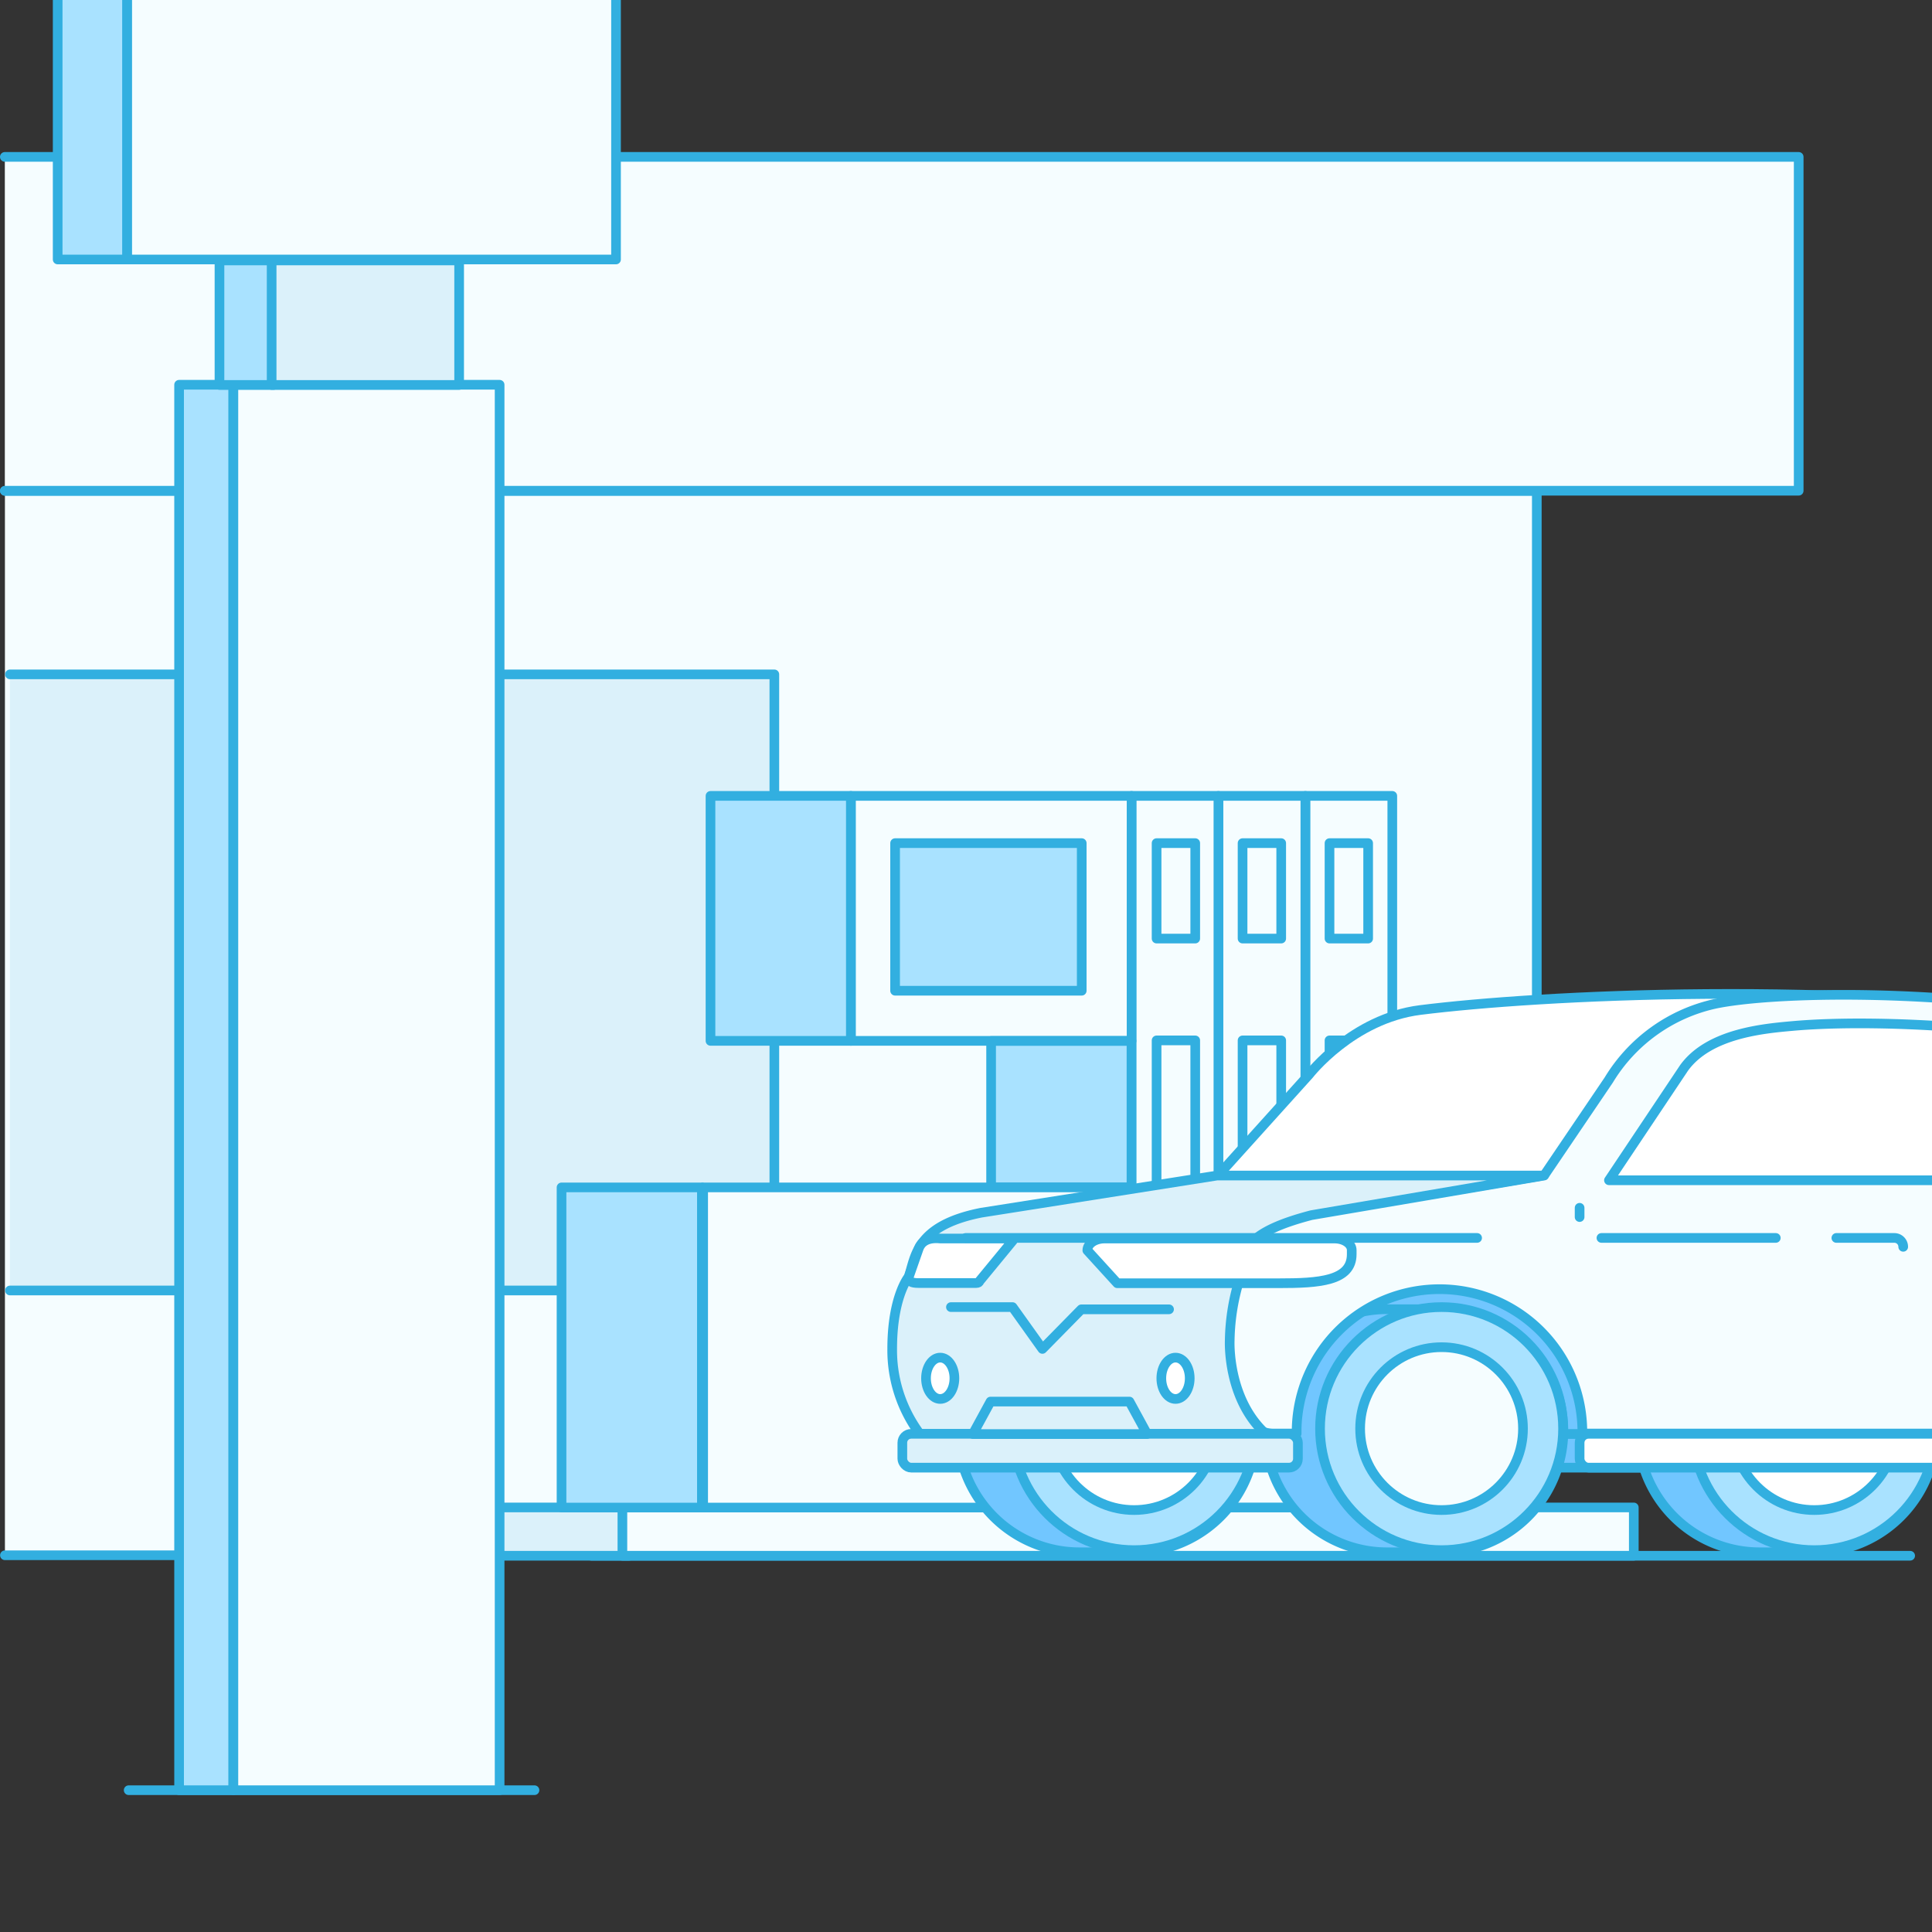<svg id="Layer_1" data-name="Layer 1" xmlns="http://www.w3.org/2000/svg" xmlns:xlink="http://www.w3.org/1999/xlink" viewBox="0 0 200 200"><rect x="0" y="0" width="200" height="200" fill="#333333" stroke="none"/><defs><style>.cls-1,.cls-2{fill:none;}.cls-2,.cls-3,.cls-4,.cls-5,.cls-7,.cls-8{stroke:#32afe0;stroke-linecap:round;stroke-linejoin:round;}.cls-3{fill:#f5fdff;}.cls-4{fill:#dbf1fa;}.cls-5{fill:#a9e2ff;}.cls-6{clip-path:url(#clip-path);}.cls-7{fill:#71c6ff;}.cls-8{fill:#fff;}</style><clipPath id="clip-path"><rect class="cls-1" x="75.15" y="78.76" width="124.97" height="98.32"/></clipPath></defs><title>224</title><line class="cls-2" x1="61.55" y1="139.88" x2="197.81" y2="139.88"/><line class="cls-2" x1="61.21" y1="161.05" x2="197.74" y2="161.05"/><polyline class="cls-3" points="0.51 50.82 159.09 50.82 159.09 161 0.51 161"/><polyline class="cls-4" points="1.03 69.81 80.16 69.81 80.16 133.59 1.03 133.59"/><rect class="cls-4" x="30.81" y="156.05" width="34.31" height="5"/><rect class="cls-3" x="64.43" y="156.05" width="104.7" height="5"/><polyline class="cls-3" points="0.5 16.24 186.2 16.24 186.2 50.8 0.5 50.8"/><rect class="cls-3" x="135.13" y="82.39" width="9" height="73.66"/><rect class="cls-3" x="126.13" y="82.39" width="9" height="73.66"/><rect class="cls-3" x="117.13" y="82.39" width="9" height="73.66"/><rect class="cls-3" x="88.08" y="82.39" width="29.06" height="25.36"/><rect class="cls-5" x="73.55" y="82.39" width="14.53" height="25.36"/><rect class="cls-5" x="58.13" y="122.92" width="14.53" height="33.14"/><rect class="cls-5" x="102.6" y="107.76" width="14.53" height="15.16"/><rect class="cls-3" x="72.79" y="122.92" width="44.34" height="33.14"/><rect class="cls-3" x="119.73" y="87.28" width="4" height="9.88"/><rect class="cls-5" x="92.66" y="87.28" width="19.32" height="15.28"/><rect class="cls-3" x="128.63" y="87.28" width="4" height="9.88"/><rect class="cls-3" x="137.63" y="87.28" width="4" height="9.88"/><rect class="cls-3" x="119.73" y="107.7" width="4" height="25.9"/><rect class="cls-3" x="128.63" y="107.7" width="4" height="25.9"/><rect class="cls-3" x="137.63" y="107.7" width="4" height="25.9"/><line class="cls-2" x1="13.32" y1="185.32" x2="55.33" y2="185.32"/><rect class="cls-5" x="18.54" y="39.83" width="5.61" height="145.49"/><rect class="cls-3" x="24.16" y="39.83" width="27.56" height="145.49"/><rect class="cls-5" x="22.72" y="26.96" width="5.61" height="12.89"/><rect class="cls-4" x="28.12" y="26.96" width="19.41" height="12.89"/><polyline class="cls-5" points="13.16 0 13.16 26.86 5.97 26.86 5.97 0"/><polyline class="cls-3" points="63.77 0 63.77 26.86 13.17 26.86 13.17 0"/><g class="cls-6"><rect class="cls-7" x="159.83" y="148.43" width="42" height="3.5" rx="0.92" ry="0.92"/><path class="cls-8" d="M147,104.56c12.13-1.53,43.14-3.2,71.05.9l14.66,19-57.47-.08-15.26-2.77-.11.11H126l.16-.11,9.36-10.38S140,105.45,147,104.56Z"/><path class="cls-7" d="M218.17,131.76c-10,0-18.05,7-18.05,16.68h36.1C236.22,138.72,228.14,131.76,218.17,131.76Z"/><path class="cls-7" d="M147.84,131.76c-10,0-18.05,7-18.05,16.68h36.1C165.89,138.72,157.81,131.76,147.84,131.76Z"/><path class="cls-7" d="M149.26,135.53h-5.68a12.58,12.58,0,1,0,0,25.16h5.68a12.58,12.58,0,1,0,0-25.16Z"/><circle class="cls-5" cx="149.23" cy="147.89" r="12.58"/><circle class="cls-3" cx="149.23" cy="147.89" r="8.43"/><path class="cls-7" d="M117.43,135.53h-5.68a12.58,12.58,0,1,0,0,25.16h5.68a12.58,12.58,0,1,0,0-25.16Z"/><circle class="cls-5" cx="117.4" cy="147.89" r="12.58"/><circle class="cls-8" cx="117.4" cy="147.89" r="8.43"/><path class="cls-7" d="M187.84,135.53h-5.68a12.58,12.58,0,1,0,0,25.16h5.68a12.58,12.58,0,1,0,0-25.16Z"/><circle class="cls-5" cx="187.81" cy="147.89" r="12.58"/><circle class="cls-8" cx="187.81" cy="147.89" r="8.43"/><path class="cls-3" d="M241.21,134v-4.51a8.36,8.36,0,0,0-3.66-6.66c0-7.74-7.29-14.88-12-15.89l-5.58-1.2c-19.37-3.68-37-3-42.49-1.81a17.19,17.19,0,0,0-10.94,7.87l-6.61,9.76-.11.11-27.77,4.63a4.25,4.25,0,0,0-3.69,4.2l-2.13,7.82,2.13,6.6a3.49,3.49,0,0,0,3.48,3.48h2.39c0-.18,0-.36,0-.54a14.79,14.79,0,0,1,29.57,0c0,.18,0,.36,0,.54h40.82c0-.18,0-.36,0-.54a14.79,14.79,0,0,1,29.57,0c0,.18,0,.36,0,.54h5.65a2.37,2.37,0,0,0,2.37-2.37V138.6A12.49,12.49,0,0,0,241.21,134Z"/><path class="cls-4" d="M129.17,148.43H95.22a14.51,14.51,0,0,1-2.86-8.8c0-5.42,1.7-7.45,1.7-7.45.72-2,.64-5.28,7.51-6.64L126,121.69h33.85l-24.09,4.1c-6.35,1.66-7.44,3.49-7.37,6.41a22.4,22.4,0,0,0-1.09,6.57s-.29,6,3.72,9.66"/><path class="cls-8" d="M104.61,128.21H97.34c-1.42-.15-2,.44-2.22,1l-1.05,3c0,.45.28.61,1,.61h6c.17,0,.31-.08.31-.18l3.48-4.23C104.91,128.29,104.78,128.21,104.61,128.21Z"/><path class="cls-8" d="M114.35,128.21h23.79c1,0,1.79.54,1.79,1.2v.43c0,2.78-3.39,3-7.54,3H115.66l-3.1-3.4C112.56,128.75,113.36,128.21,114.35,128.21Z"/><path class="cls-8" d="M185.56,106.21c-3,.27-8.63.76-11.22,4.33l-7.78,11.64,64.39,0a14.81,14.81,0,0,0-1.6-7,13.3,13.3,0,0,0-4.5-5.34C212.11,106.44,194.84,105.38,185.56,106.21Z"/><line class="cls-7" x1="163.52" y1="125.03" x2="163.52" y2="125.99"/><line class="cls-3" x1="99.96" y1="128.15" x2="152.91" y2="128.15"/><path class="cls-3" d="M190.1,128.15h6a.92.92,0,0,1,.92.92"/><line class="cls-3" x1="165.78" y1="128.15" x2="183.83" y2="128.15"/><polyline class="cls-2" points="98.44 135.31 104.82 135.31 107.91 139.64 111.94 135.54 121.02 135.54"/><ellipse class="cls-8" cx="121.69" cy="142.68" rx="1.47" ry="2.14"/><ellipse class="cls-8" cx="97.33" cy="142.68" rx="1.47" ry="2.14"/><rect class="cls-4" x="93.41" y="148.43" width="40.95" height="3.5" rx="0.92" ry="0.92"/><polygon class="cls-4" points="118.75 148.45 100.71 148.45 102.54 145.09 116.92 145.09 118.75 148.45"/><rect class="cls-8" x="163.52" y="148.43" width="42" height="3.5" rx="0.92" ry="0.92"/></g></svg>